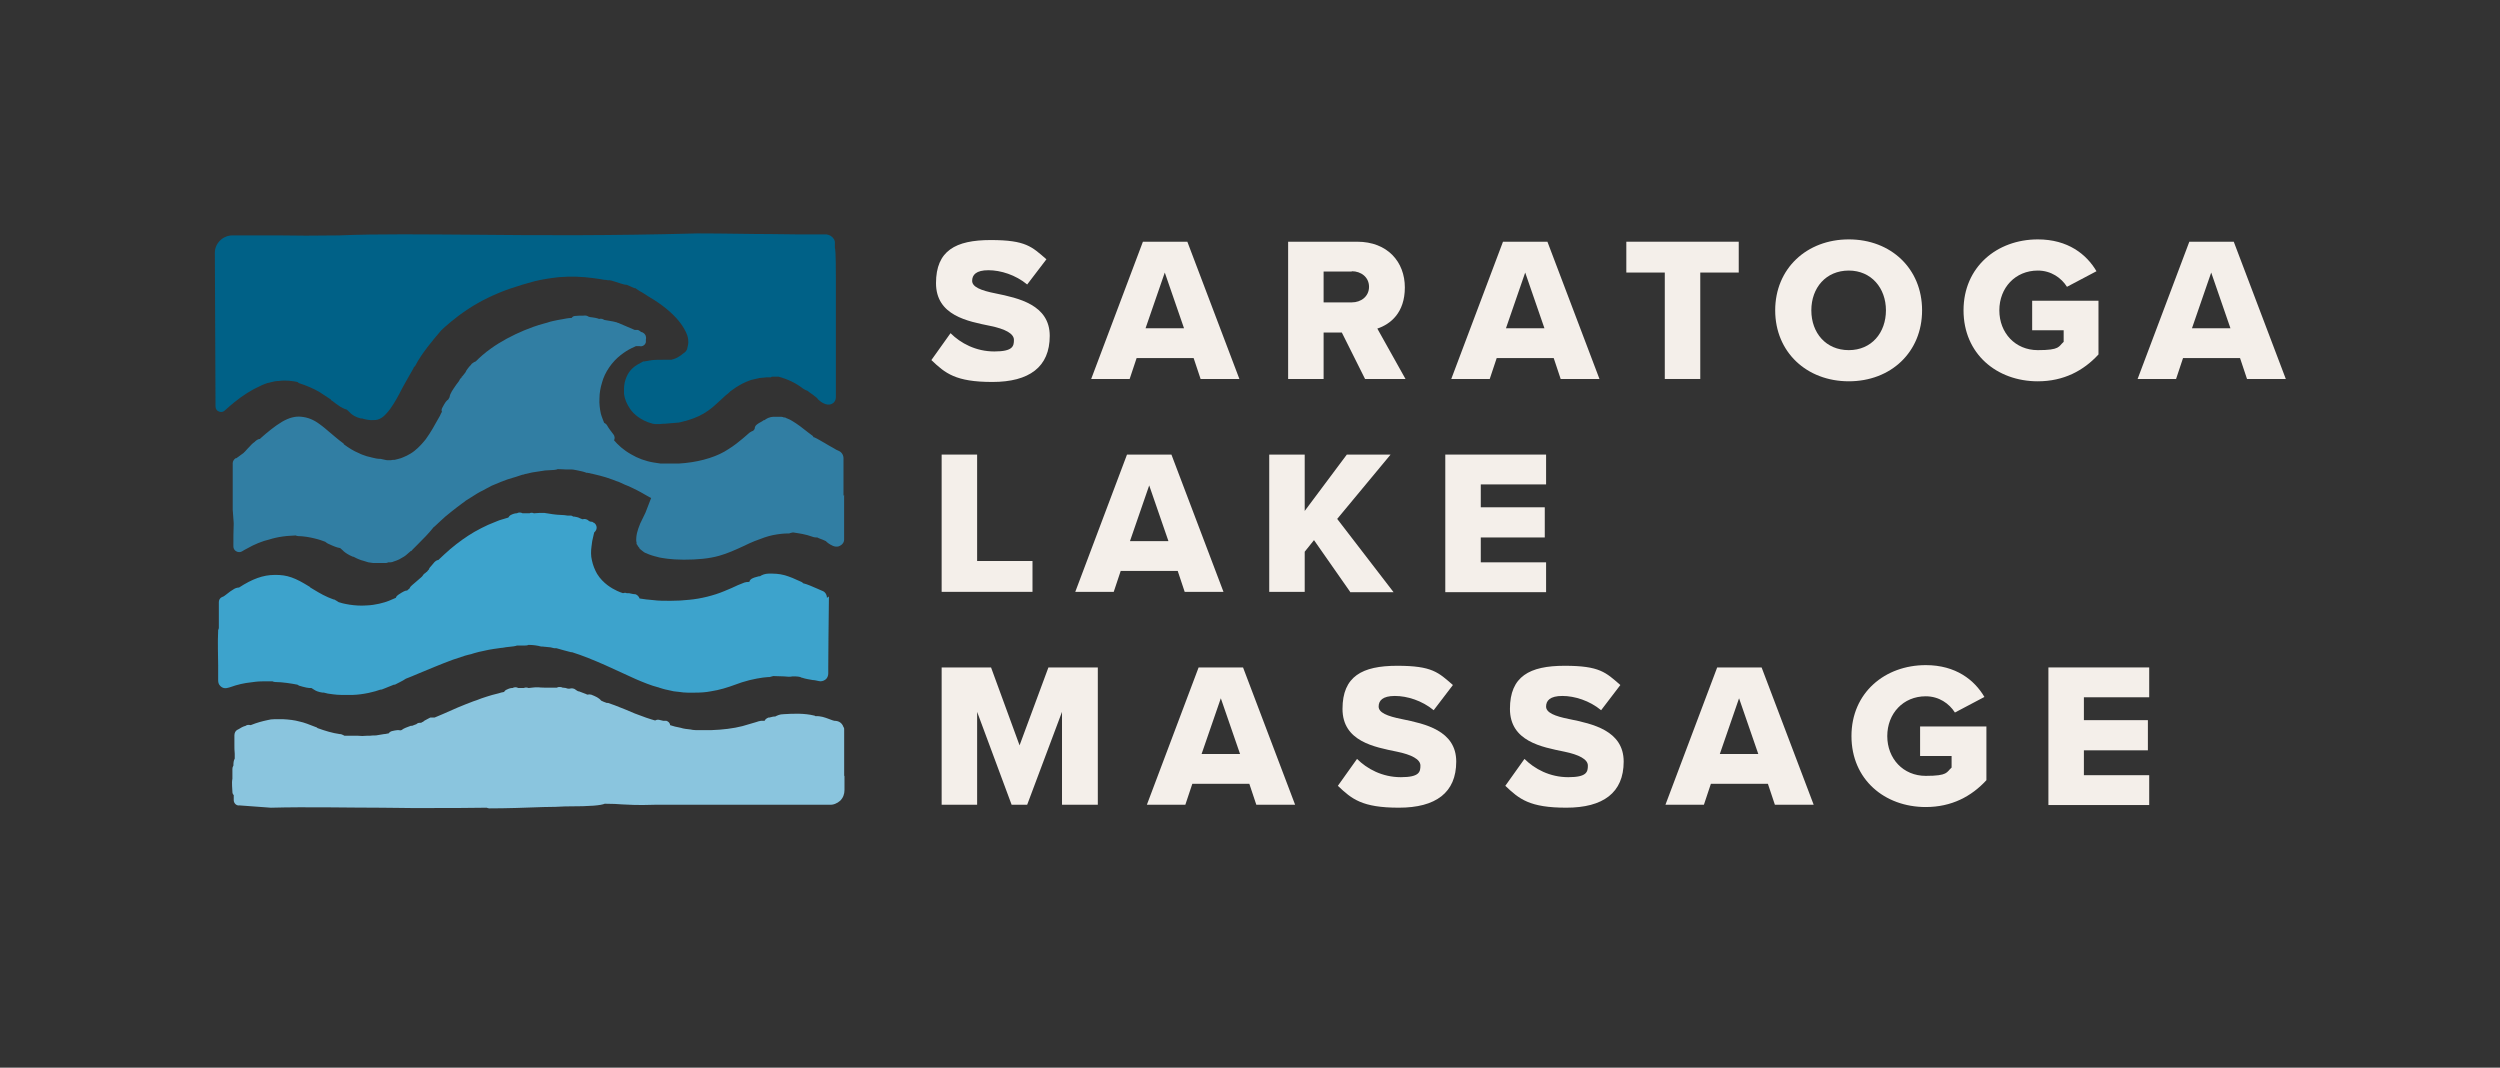 <?xml version="1.0" encoding="UTF-8"?> <svg xmlns="http://www.w3.org/2000/svg" id="Layer_1" version="1.1" viewBox="0 0 754 322"><rect x="0" y="0" width="754" height="322" fill="#333333" stroke="none"/><!-- Generator: Adobe Illustrator 29.5.0, SVG Export Plug-In . SVG Version: 2.1.0 Build 137) --><defs><style> .st0 { fill: #006187; } .st1 { fill: #8ac5de; } .st2 { fill: #317ea3; } .st3 { fill: #f4efea; } .st4 { fill: #3da3cc; } </style></defs><g><path class="st4" d="M249.4,180.3c0-.9-.5-1.8-1.4-2.1-.5-.2-1.1-.5-1.6-.7-1.4-.6-2.9-1.3-4.2-1.6-.1-.2-.3-.3-.5-.4-1.9-.9-3.6-1.6-5-2-1.8-.5-3.2-.5-4.8-.5-1.2,0-2.1.4-2.7.8,0,0-.2,0-.3,0-.6.2-1.3.3-1.9.6-.5.2-.9.6-1,1.1,0,0,0,0-.1,0-.6,0-1.1.1-1.4.2-.4.2-1.1.4-2,.8-1,.5-2.4,1.1-4.1,1.8-3.1,1.3-7.1,2.3-10.6,2.6-1.8.2-3.6.3-5.6.3-2,0-3.6,0-5.1-.2-1.5-.1-3-.3-4.2-.5-.2-.6-.7-1.1-1.3-1.3,0,0-.1,0-.2,0-.5,0-1.1-.2-1.7-.3h-.7c-.4-.2-.8-.1-1.1,0-.6-.2-1.2-.4-1.8-.7-1.5-.7-4.2-2.2-6-5.1-.7-1.2-1.3-2.7-1.6-4.2-.3-1.2-.3-2.7-.1-4.1.1-1.2.3-2.1.5-2.9l.3-1.3c.2-.2.4-.4.5-.6.5-.8.2-1.8-.5-2.3-.2,0-.3-.2-.5-.3-.2,0-.4-.1-.7-.1-.1,0-.2-.1-.4-.2,0,0,0,0,0,0-.5-.5-1.2-.7-1.9-.5-.2,0-.3-.1-.5-.2-.1,0-.2,0-.3-.1-.5-.3-1.2-.4-1.7-.5,0,0-.2,0-.3,0-.2-.1-.5-.3-.7-.3-.4,0-.7,0-1,0-.7-.1-1.4-.2-2.1-.2-.7,0-1.4-.1-2.3-.2l-2.6-.4c-.1,0-.3,0-1,0-.4,0-1,0-2,.1h-.2c-.4-.2-.9-.2-1.3,0-.5,0-1.1,0-1.5,0-.2,0-.4,0-.6,0-.5-.3-1.2-.3-1.7,0,0,0,0,0,0,0-.4,0-1,.1-1.8.5-.4.2-.6.5-.8.8l-2,.6c-.8.2-1.6.6-2.4.9-.5.2-1,.4-1.7.7-1.3.6-2.7,1.3-4.1,2.1-2.4,1.4-4.8,3.1-7.3,5.2-.7.6-1.3,1.2-1.9,1.7l-1.7,1.6c-.3,0-.7.2-1,.5-.1,0-.2.2-.3.3l-1.2,1.4c-.2.2-.3.4-.3.6-.2.2-.4.4-.6.7-.2.1-.4.3-.6.5-.3.1-.5.4-.7.7,0,.1-.4.5-1.6,1.5-.5.4-1,.9-1.4,1.2-.4.3-.8.7-1,1.2-.4.3-.6.5-.7.6-.6,0-1.2.3-2.7,1.3-.3.2-.6.5-.7.9l-2.1.9c-1.5.6-4.1,1.3-6.7,1.4-3.7.3-7.4-.6-8.5-1,0,0,0,0,0,0-.3-.2-.7-.5-1.3-.8,0,0-.1,0-.2,0-2.3-.8-4.2-1.9-6-3-.3-.2-.7-.4-1-.6-.1-.2-.3-.3-.5-.4-3.9-2.4-6.4-3.5-10.3-3.4-3.4,0-6.7,1.2-10.7,3.8,0,0,0,0,0,0-.7,0-1.3.3-1.6.5-.7.4-1.4.9-2,1.4-.3.2-.6.5-.8.6,0,0-.2.1-.3.2l-.5.2c-.6.3-.9.9-.9,1.5,0,1.2,0,2.4,0,3.5,0,1.6,0,3.1,0,4.3,0,.2-.1.4-.2.6-.2,4.5,0,7.4,0,10.8,0,1.4,0,2.8,0,4.4,0,1.2.6,1.7,1,2,1,.7,2.1.2,2.8,0,1.9-.7,4.1-1.2,6.1-1.4.7-.1,2-.3,3.5-.3,1,0,2.1,0,3,0,.2.1.5.2.8.2,2.2,0,5.2.5,6.7.8.2.1.3.2.5.3,1.7.5,2.9.8,3.7.7.2.1.3.2.5.3l.3.2c.6.4,1.3.7,2.6.9.1,0,.2,0,.4,0,.6.2,1.6.4,2.7.5.8.1,1.7.2,2.8.2h1.6c0,0,1.4,0,1.4,0,3.5-.1,6.9-1,8.5-1.6.2,0,.4,0,.6-.1,1-.4,2.2-.9,3.5-1.4h.3c1.1-.6,2.3-1.1,3.3-1.8.9-.3,2.2-.9,3.9-1.6,2.7-1.1,6.4-2.7,10.2-4.1,1.2-.4,2.4-.8,3.6-1.2l1.1-.3c.6-.1,1.2-.3,1.8-.5,1-.3,1.9-.5,2.9-.7,2.1-.5,3.9-.7,5.3-.9.6,0,1.1-.2,1.4-.2,2-.2,2.8-.3,3.3-.5.3,0,1,0,2,0,.6,0,1.1,0,1.5-.2,1.3,0,2.8.2,3.8.5.1,0,.3,0,.4,0l2,.2c.5,0,1,.2,1.5.3h.7c1.4.4,2.8.8,4.4,1.2h.3c3.2,1,6.6,2.4,10,3.9l9.2,4.2c2.3,1,4.8,2,6.8,2.5,0,0,.2,0,.3.1.7.2,1.5.5,2.6.7l1.8.4,1.8.2c.7.1,1.4.2,2.3.2.3,0,.5,0,.8,0,.5,0,.9,0,1.5,0,1.7,0,3.3-.1,4.8-.4,2.6-.4,4.9-1.1,7.6-2.1l1.7-.6c3.1-1,6.3-1.5,8-1.6.1,0,.2,0,.4,0l1.1-.3c1.4.1,2.5,0,4.6.2.5,0,.9,0,1.2-.1.3,0,.6,0,.9,0,.5,0,1.1.1,1.5.2.1.1.3.2.5.2,1.2.4,2.2.5,3.2.7.6,0,1.2.2,1.8.3.7.2,1.4,0,2-.4s.9-1.2.9-1.9c0-.7,0-1.5,0-2.1,0-4.2.1-11.8.2-21.1Z"></path><path class="st2" d="M254.4,149.6c0-3.7,0-7.6,0-11.4,0-.9-.5-1.8-1.4-2.2-.5-.2-1.1-.5-1.7-.9-.9-.5-1.8-1-2.6-1.5-1.1-.6-2-1.2-3.1-1.7,0,0-.1,0-.2,0,0,0,0,0,0,0-.1-.2-.3-.5-.5-.6l-1.2-.9c-1.6-1.3-3.2-2.5-4.7-3.4-.5-.3-1-.6-1.6-.8-.2,0-.3-.2-.7-.3,0,0-.2,0-.3,0-.4-.2-.8-.2-1-.2,0,0-.2,0-.3,0-.3,0-.6,0-1,0-.1,0-.3,0-.6,0-1.5,0-2.4.6-2.9,1-.2,0-.3,0-.5.2l-.3.2c-.5.3-1,.5-1.6,1-.4.3-.6.8-.6,1.3-.2.2-.3.3-.4.5-.6.2-1.2.6-1.5.9-.2.2-.5.4-.8.7-.5.4-1,.9-1.8,1.5-1.3,1.1-2.9,2.2-4.6,3.2-3.5,2-8.5,3.3-13.7,3.6-.4,0-.9,0-1.3,0-.8,0-1.6,0-2.4,0h-.6c-.5,0-.9,0-1.3,0l-2-.3c-2.5-.4-4.9-1.3-6.9-2.5-2.3-1.3-3.9-2.8-5.1-4.2.3-.6.2-1.3-.2-1.8-.7-.9-1.4-1.8-1.9-2.7-.2-.4-.6-.6-.9-.8-.3-.8-.7-1.7-1-2.8-.3-1.4-.5-3.1-.4-4.5,0-1.7.3-3.3.8-4.9.8-3,3-6.2,5.6-8.2,1.1-.9,2.3-1.6,3.3-2.1.5-.2.9-.4,1.3-.6h.3c.3,0,.6,0,.8,0,.8.2,1.7-.3,1.9-1.2,0-.3,0-.6,0-.8.1-.3.1-.6,0-.9-.1-.7-.8-1.3-1.5-1.4,0,0-.1-.1-.2-.2-.3-.2-.6-.4-.9-.4-.3,0-.5,0-.8,0l-2.1-.9c-1.8-.8-2.5-1.1-2.8-1.2h-.2c0-.1-.3-.2-.4-.2-.3-.1-1.1-.3-3.6-.7l-.4-.2c-.4-.2-.8-.2-1.2-.1-.7-.3-1.5-.4-2.2-.5-.3,0-.8-.1-1-.2-.4-.3-1-.4-1.5-.3-.1,0-.3,0-.4,0-.5,0-1.2,0-2.2.1-.4,0-.8.3-1,.6-.9,0-1.9.2-2.9.4-.8.1-1.6.3-2.6.5-.6.1-1.2.3-1.8.5l-1.1.3c-2.2.6-4.1,1.3-5.8,2-3.6,1.5-7.2,3.4-10.1,5.5-2,1.4-3.5,2.8-4.6,3.9-.3.1-.7.3-1.2.7,0,0-.2.2-.2.3l-.4.4c-.3.4-.7.8-1,1.3-.1.2-.2.4-.3.6-.2.3-.5.6-.7.9-.2.2-.5.5-.7.7,0,0,.2-.2.6-.3,0,0,0,0,0,0-.4.2-.8.6-1,1,0,.2-.6.9-.9,1.3-1.1,1.6-2,2.8-2.1,3.9-.3.5-.4.7-.4.7h0c-.6.4-.9.8-1.8,2.5-.2.4-.3.8-.1,1.2-.2.3-.4.7-.6,1.2l-.8,1.4c-.9,1.6-1.9,3.5-3.5,5.7-.8,1-1.9,2.3-3.4,3.5-1.5,1.2-3.3,1.9-4.1,2.2-.7.2-1.4.4-1.9.5-.4,0-.8,0-1.1.1h-1.1c-.4,0-.9-.2-2-.4,0,0-.1,0-.2,0-.8,0-1.6-.2-2.4-.4l-1.6-.4c-.8-.3-1.6-.5-2.3-.9-1.7-.7-3.1-1.6-4.6-2.7,0,0,0,0,0-.1,0-.1-.2-.2-.3-.3-1.4-1-2.6-2.1-3.7-3-1.2-1-2.2-1.9-3.2-2.6-2-1.5-3.7-2.1-5.6-2.3-1.9-.2-3.7.3-5.8,1.5-2.2,1.3-4.6,3.3-6.4,4.9-.1.1-.2.2-.3.3-.7,0-1.3.6-1.6.9-.6.4-1.1.9-1.7,1.6l-.3.3c-.3.4-.7.7-1,1.1-.1,0-.2.2-.3.3-.3.2-.7.5-1.1.8,0,0,0,0,0,0,0,0,0,0,0,0l-.4.3c-.2.2-.5.3-.7.5,0,0-.2,0-.2,0-.5.3-.9.9-.9,1.5v14c0,0,.3,4.1.3,4.1-.1,2.4-.1,4.7-.1,7,0,.6.3,1.2.9,1.5.5.3,1.2.3,1.7,0,.5-.3,1-.6,1.6-.9,2.1-1.2,4.5-2.2,6.7-2.7.9-.3,2.5-.7,4.1-.9,1.3-.2,2.6-.2,3.8-.3.2.1.5.2.8.2,1.4,0,3.3.3,4.9.7,1.3.3,2.4.7,3.2,1,.1.1.3.2.4.3l.3.2c1.7.8,2.9,1.3,3.8,1.4.3.3.6.5.8.7l.3.3c.6.5,1.3,1,2.7,1.6.1,0,.3,0,.4.1.7.4,1.8.9,3,1.2l1.3.4,1.4.2c.3,0,.6,0,.9,0,.2,0,.4,0,.7,0,0,0,.2,0,.3,0,.3,0,.5,0,.8,0,.1,0,.3,0,.5,0h.8c.2,0,.4-.1.6-.2,0,0,.3,0,.3,0,.1,0,.2,0,.4,0,.3,0,.7-.1,1.1-.3l.6-.2c.6-.2,1.2-.5,1.8-.9.8-.4,1.5-1,1.9-1.4.2-.2.5-.4.7-.6.2,0,.4-.2.5-.4.5-.5,1.1-1.1,1.7-1.7,1.5-1.5,3.3-3.3,4.7-5.1l.5-.4c.4-.4,1-.9,1.6-1.5.8-.8,2-1.8,3.4-2.9.9-.7,1.9-1.5,3-2.3.4-.3.9-.6,1.2-.9.5-.3,1-.6,1.6-1,1.1-.7,2.3-1.5,3.6-2.1l.9-.5c.6-.3,1.2-.6,1.7-.9l2.9-1.2c1.2-.5,2.4-.9,3.5-1.2.6-.2,1.1-.3,1.6-.5l1.2-.4c.3,0,.5-.1.8-.2l2.2-.5,3.9-.6c2.7-.1,3.4-.2,3.8-.4.2,0,.9,0,2.6.1.7,0,1.2,0,1.6,0,.6,0,1.2.2,1.9.3,1,.2,1.9.4,2.6.7.1,0,.2,0,.3,0,2.4.5,5,1.1,7.4,2l1.3.5c.4.1.9.3,1.3.5.4.2.8.4,1.3.6.8.3,1.5.6,2.3,1,1.7.8,3.3,1.7,5,2.7l.6.3-1.7,4.4-1.6,3.3-.6,1.6-.2.7c-.3.9-.4,1.9-.4,2.6,0,.3,0,.5.1.8,0,.1,0,.3,0,.4,0,.1.1.3.2.3.2.5.5.8.7,1v.2c.2.1.3.2.4.3l.5.4c0,0,.3.2.4.3.2.1.4.3.6.3,1,.5,2.3.9,3.6,1.2,0,0,.2,0,.3.1,1,.2,3.6.7,7.5.7,4.1,0,7.7-.3,10.8-1.2,2.5-.7,4.9-1.8,7.5-3,1-.5,2.1-1,3.1-1.4,2.3-.9,4-1.5,5.5-1.8,2-.4,3.5-.5,4.2-.5,0,0,.2,0,.3,0h.4c.4-.2.7-.2,1.1-.3h.2c1.9.3,3.6.5,5.8,1.3.5.2,1,.2,1.3.2.2,0,.4.1.5.2.8.3,1.6.6,2.2.9.1.1.3.3.4.4.1,0,.3.2.4.3.8.5,1.8,1.2,3,.9.6-.2,1.2-.6,1.5-1.2.1-.2.2-.5.2-.8,0-4.5,0-9,0-13.6Z"></path><path class="st1" d="M254.6,234.1c0-3,0-5.9,0-9,0-1.6,0-3.3,0-5.1,0-.3,0-.5-.2-.7-.5-1.5-1.7-1.9-2.7-1.9-.6-.1-1.2-.4-1.8-.6-1.1-.4-2.4-.9-3.9-.8-.1,0-.3-.2-.5-.2-2.9-.7-6.1-.6-9.2-.4-1.1,0-1.9.4-2.5.7,0,0-.1,0-.2,0-.5,0-1,.2-1.5.3h-.3c-.5.2-1,.5-1.2,1-.3,0-.7,0-1.1,0-.3,0-.9.2-1.5.4-1,.3-2.4.7-4.1,1.2-2.7.7-6.1,1.1-9.3,1.2-1.1,0-2.3,0-3.4,0-.5,0-1,0-1.4,0-.6,0-1.1-.1-1.6-.2-1-.1-2-.2-2.9-.5-1.2-.2-2.3-.5-3.2-.8,0-.6-.5-1.1-1.1-1.3-.1,0-.2,0-.4,0h-.5c-.4-.1-.9-.2-1.3-.3-.4-.1-.9,0-1.2.2-1.5-.4-3.8-1.2-6.1-2.1l-2.6-1.1c-2.9-1.2-4.6-1.8-5.5-2.1-.1,0-.3,0-.4,0-.6-.2-1.1-.4-1.7-.7-.6-.8-1.7-1.3-3-1.8-.4-.1-.8-.1-1.1,0-.1,0-.3-.1-.5-.2-.6-.2-1.3-.5-2.1-.8,0,0-.2,0-.2,0-.2-.1-.4-.2-.5-.3-.1,0-.2-.1-.3-.2-.5-.4-1.2-.5-1.8-.3,0,0,0,0-.1,0-.2,0-.3,0-.4,0-.5-.2-1.1-.3-1.5-.3,0,0,0,0-.1,0-.2-.1-.5-.2-.8-.2h0c-.4,0-.7,0-.9.2-.3,0-.6,0-1,0h-2.6c-1.3,0-1.7-.1-1.9-.1-.4,0-.6,0-1.1,0-.3,0-.8.1-1.9.2h-.1c-.5-.2-1-.2-1.4,0-.5,0-.9,0-1.2,0-.2,0-.2,0-.5,0-.5-.3-1.2-.3-1.7,0,0,0,0,0-.1,0-.4,0-.9.1-1.7.5-.3.1-.6.4-.8.7-.5.1-1.1.2-1.6.4-1.4.3-2.6.7-3.6,1-1,.3-2.1.7-3.1,1.1l-.9.3c-3.2,1.2-6.5,2.6-9.1,3.8-1,.4-1.9.8-2.6,1.1-.3,0-.7,0-1.1,0-.1,0-.3,0-.4.1l-1.5.8c-.2.1-.4.3-.5.4-.2,0-.4.2-.6.3-.1,0-.3,0-.4,0-.4,0-.7.1-1,.4-.2.1-.9.3-1.3.5h-.4c-1,.4-2.1.7-2.8,1.3-.1,0-.3,0-.3.1-.6-.2-1.3-.1-2.6.2-.4.1-.8.4-1,.7-.4,0-.8.2-1.4.2l-2.4.4c-.6,0-1.3,0-1.9.1h-.9c-.9.1-1.8.1-2.6,0-.8,0-1.6,0-2.3,0-.6,0-1.1,0-1.5,0,0,0-.2,0-.3,0-.3-.2-.6-.3-1.1-.5,0,0-.2,0-.3,0-2.2-.3-4.5-1-6.7-1.8-.2-.1-.3-.3-.5-.3-2.1-.8-3.5-1.4-5-1.7-1.4-.4-3.1-.6-5-.7h-.4c-.3,0-.6,0-.9,0h-.4c-.2,0-.5,0-.7,0-.8,0-1.6.1-2.3.3-1.4.3-3,.7-5,1.5-.7-.2-1.3,0-1.5.2-.8.2-1.5.6-2.1,1l-.4.2c-.6.3-.9,1-.9,1.7h0c0,1,0,1.8,0,2.7,0,1,0,2,.1,2.8,0,.8,0,1.3,0,1.5-.3.5-.4,1.1-.4,2.1-.2.3-.3.6-.3,1,0,2.5,0,2.8,0,3-.1.5-.2.9,0,3.9,0,.4.1.7.4,1,0,.5,0,1,0,1.5,0,.5.2.9.5,1.2.3.3.8.5,1.2.4l9.5.7c11-.3,23.3,0,33.2,0,3.3,0,6.4.1,9.1.1,1.2,0,3,0,5,0,5.5,0,12.8,0,17.8-.1.2.1.5.2.8.2h0c5,0,11.3-.2,16.3-.4,2.6,0,5-.1,6.7-.2.2,0,.3,0,.6,0,7.1,0,10-.3,11.2-.8,2.5,0,3.9.1,5.2.2,2.3.1,4.2.3,10.3.1.2,0,.3,0,.5,0,5.2,0,14.9,0,24.8,0h27c1.1.1,2.3-.4,3.2-1.2.9-.9,1.3-2,1.3-3.2v-3.8c0-.2,0-.4,0-.6Z"></path><path class="st0" d="M252.1,84.1c0-8.5-.2-8.9-.3-9.4,0-.1,0-.4,0-1,0,0,0-.2,0-.2v-.4c0-.6-.3-1.1-.8-1.6-.6-.6-1.6-.9-2.4-.8,0,0-1.6,0-2.4,0-3.9,0-8.4,0-13.6-.1-6.5,0-13.9-.2-22.3-.2h0c-26,.7-47.5.6-66.6.4-15.8-.1-29.5-.3-41.5.2-8.2.1-12.4.1-17.6,0-3.7,0-7.9,0-14.5,0-2.9,0-5.3,2.4-5.3,5.2l.2,46.4c0,.7.4,1.3,1,1.5.6.3,1.3.2,1.8-.3.9-.8,1.9-1.7,2.9-2.5,2.6-2.1,5.3-3.8,7.8-4.9l.4-.2c.5-.2,1.2-.5,1.8-.7.3,0,.6-.1.9-.2.8-.2,1.6-.4,2.5-.4,2-.3,4.1,0,5.6.3.2.2.4.3.6.4,1.9.6,4.1,1.5,6,2.6,1.4.9,2.6,1.7,3.5,2.3,0,.2.2.3.4.4.6.5,1.6,1.2,2.5,1.8.6.3,1.2.7,1.8.8.3.2.5.4.7.6.2.2.4.4.6.6.6.5,1.4,1.1,3,1.5.1,0,.3,0,.4,0,.9.3,2.2.6,3.6.5.8,0,1.5-.2,2.3-.7.8-.5,1.7-1.5,2.6-2.7,1.3-1.8,2.5-4,3.6-6.2l1-1.8c1-1.8,1.9-3.3,2.5-4.4v-.2c.3-.1.4-.3.5-.5,1.8-3.5,5.3-7.7,7.8-10.6,1.3-1.2,3.9-3.6,7.8-6.2,3.7-2.5,8.4-4.8,13.1-6.4,2.3-.8,4.7-1.5,7.3-2.2,2.1-.5,4.4-.9,7.2-1.2,3.5-.3,7-.2,10.6.3,1.6.2,2.6.4,3.2.5h.4c.5.1.8.2,1.1.1.2,0,1,.2,3.4,1,.4.1,1.1.4,1.8.4.8.3,1.6.7,2.3,1h.3c.5.4,1.1.7,1.5,1l.4.2c.2.1.5.3.8.5l1.4.9c3.8,2.2,7,4.8,9.1,7.4,1.2,1.5,2,2.9,2.5,4.3.2.6.3,1.2.3,2,0,.6-.2,1.3-.4,2.2-.4.7-.6.8-.7.9l-.3.2c-.3.2-.5.4-.9.7l-.3.2c-.6.4-1.3.8-2.5,1.1-.1,0-.3,0-.4,0-.2,0-.4,0-.5,0-.2,0-.4,0-.6,0-.2,0-.4,0-.7,0-1.2,0-3.4,0-4.2.2l-1.1.2h0c-.2,0-.3,0-.5.1,0,0-.1,0-.2,0h-.3c-.7.4-1.2.7-1.8,1-1,.6-1.9,1.4-2.5,2.3-.6.9-1,1.9-1.3,3.1-.1.6-.2,1.2-.2,1.8v.3c0,.2,0,.4,0,.7,0,.1,0,.3,0,.6.2,1.6.9,3.2,1.9,4.6,0,0,.1.2.2.3.7.9,2.7,3.1,6.6,4.1.4.1.8.1,1.3.1s1.2,0,1.8-.1c.2,0,.4,0,.5,0l3.5-.3c.9,0,1.7-.3,2.5-.5.3,0,.6-.2,1.1-.3,2.3-.7,4.2-1.6,5.9-2.8,1.3-.9,2.5-2,3.9-3.3.5-.4.9-.9,1.4-1.3l.5-.4c.4-.3.7-.6,1-.9l1.7-1.2c.7-.4,1.3-.8,1.9-1.1.4-.2.9-.4,1.3-.6l1.3-.5,2.6-.6c.8-.1,1.5-.1,2.1-.2h1.3c.2-.2.3-.2.5-.2.2,0,.4,0,.6,0h1.2c2.9.8,5.2,1.9,7.4,3.6.3.2.8.5,1.4.7.5.4,1,.8,1.5,1.1.5.4,1,.8,1.4,1.1,0,.2.2.3.4.5.5.5,2.4,2,4,1.2.8-.4,1.2-1.1,1.2-2,0-17.6,0-29.8,0-36.3Z"></path></g><g><path class="st3" d="M286.7,100.5c3,3,7.6,5.5,13.2,5.5s5.9-1.6,5.9-3.5-2.7-3.3-7.1-4.2c-6.8-1.4-16.4-3.1-16.4-12.9s5.9-13,16.5-13,12.4,2,16.8,5.8l-5.8,7.6c-3.5-2.9-8-4.3-11.7-4.3s-4.9,1.4-4.9,3.2,2.5,2.9,7.1,3.8c6.8,1.4,16.3,3.4,16.3,12.8s-6.2,13.9-17.3,13.9-14.2-2.6-18.4-6.6l5.7-8Z"></path><path class="st3" d="M362.1,114.3l-2.1-6.3h-17.2l-2.1,6.3h-11.6l15.6-41.4h13.4l15.7,41.4h-11.6ZM351.3,82.2l-5.8,16.8h11.6l-5.8-16.8Z"></path><path class="st3" d="M411.7,114.3l-7-14h-5.5v14h-10.7v-41.4h20.8c9.2,0,14.4,6.1,14.4,13.8s-4.4,11.1-8.3,12.4l8.5,15.2h-12.2ZM407.7,81.9h-8.5v9.3h8.5c2.8,0,5.2-1.8,5.2-4.7s-2.4-4.7-5.2-4.7Z"></path><path class="st3" d="M470.7,114.3l-2.1-6.3h-17.2l-2.1,6.3h-11.6l15.6-41.4h13.4l15.7,41.4h-11.6ZM460,82.2l-5.8,16.8h11.6l-5.8-16.8Z"></path><path class="st3" d="M502.1,114.3v-32.1h-11.6v-9.3h33.9v9.3h-11.6v32.1h-10.7Z"></path><path class="st3" d="M557.6,72.2c12.7,0,22.1,8.8,22.1,21.4s-9.4,21.4-22.1,21.4-22.2-8.8-22.2-21.4,9.5-21.4,22.2-21.4ZM557.6,81.6c-6.9,0-11.3,5.2-11.3,12s4.4,12,11.3,12,11.2-5.3,11.2-12-4.4-12-11.2-12Z"></path><path class="st3" d="M614.6,72.2c9.1,0,14.7,4.5,17.7,9.6l-8.9,4.7c-1.7-2.7-4.8-4.9-8.8-4.9-6.8,0-11.6,5.2-11.6,12s4.8,12,11.6,12,6.2-1.1,7.8-2.5v-3.5h-9.5v-8.9h20v16.2c-4.5,4.9-10.5,8.1-18.3,8.1-12.4,0-22.4-8.3-22.4-21.4s10.1-21.4,22.4-21.4Z"></path><path class="st3" d="M677.7,114.3l-2.1-6.3h-17.2l-2.1,6.3h-11.6l15.6-41.4h13.4l15.7,41.4h-11.6ZM666.9,82.2l-5.8,16.8h11.6l-5.8-16.8Z"></path><path class="st3" d="M284,178.5v-41.4h10.7v32.1h16.7v9.3h-27.3Z"></path><path class="st3" d="M357.3,178.5l-2.1-6.3h-17.2l-2.1,6.3h-11.6l15.6-41.4h13.4l15.7,41.4h-11.6ZM346.6,146.4l-5.8,16.8h11.6l-5.8-16.8Z"></path><path class="st3" d="M407.2,178.5l-10.9-15.6-2.8,3.5v12.1h-10.7v-41.4h10.7v17l12.7-17h13.2l-16.1,19.4,17,22.1h-13.1Z"></path><path class="st3" d="M435.9,178.5v-41.4h30.4v9h-19.7v6.9h19.3v9.1h-19.3v7.5h19.7v9h-30.4Z"></path><path class="st3" d="M320.3,242.7v-28l-10.5,28h-4.7l-10.4-28v28h-10.7v-41.4h14.9l8.6,23.5,8.7-23.5h14.9v41.4h-10.7Z"></path><path class="st3" d="M378.9,242.7l-2.1-6.3h-17.2l-2.1,6.3h-11.6l15.6-41.4h13.4l15.7,41.4h-11.6ZM368.2,210.6l-5.8,16.8h11.6l-5.8-16.8Z"></path><path class="st3" d="M409.3,228.9c3,3,7.6,5.5,13.2,5.5s5.9-1.6,5.9-3.5-2.7-3.3-7.1-4.2c-6.8-1.4-16.4-3.1-16.4-12.9s5.9-13,16.5-13,12.4,2,16.8,5.8l-5.8,7.6c-3.5-2.9-8-4.3-11.7-4.3s-4.9,1.4-4.9,3.2,2.5,2.9,7.1,3.8c6.8,1.4,16.3,3.4,16.3,12.8s-6.2,13.9-17.3,13.9-14.2-2.6-18.4-6.6l5.7-8Z"></path><path class="st3" d="M459.8,228.9c3,3,7.6,5.5,13.2,5.5s5.9-1.6,5.9-3.5-2.7-3.3-7.1-4.2c-6.8-1.4-16.4-3.1-16.4-12.9s5.9-13,16.5-13,12.4,2,16.8,5.8l-5.8,7.6c-3.5-2.9-8-4.3-11.7-4.3s-4.9,1.4-4.9,3.2,2.5,2.9,7.1,3.8c6.8,1.4,16.3,3.4,16.3,12.8s-6.2,13.9-17.3,13.9-14.2-2.6-18.4-6.6l5.7-8Z"></path><path class="st3" d="M535.3,242.7l-2.1-6.3h-17.2l-2.1,6.3h-11.6l15.6-41.4h13.4l15.7,41.4h-11.6ZM524.5,210.6l-5.8,16.8h11.6l-5.8-16.8Z"></path><path class="st3" d="M580.8,200.6c9.1,0,14.7,4.5,17.7,9.6l-8.9,4.7c-1.7-2.7-4.8-4.9-8.8-4.9-6.8,0-11.6,5.2-11.6,12s4.8,12,11.6,12,6.2-1.1,7.8-2.5v-3.5h-9.5v-8.9h20v16.2c-4.5,4.9-10.5,8.1-18.3,8.1-12.4,0-22.4-8.3-22.4-21.4s10.1-21.4,22.4-21.4Z"></path><path class="st3" d="M617.8,242.7v-41.4h30.4v9h-19.7v6.9h19.3v9.1h-19.3v7.5h19.7v9h-30.4Z"></path></g></svg> 